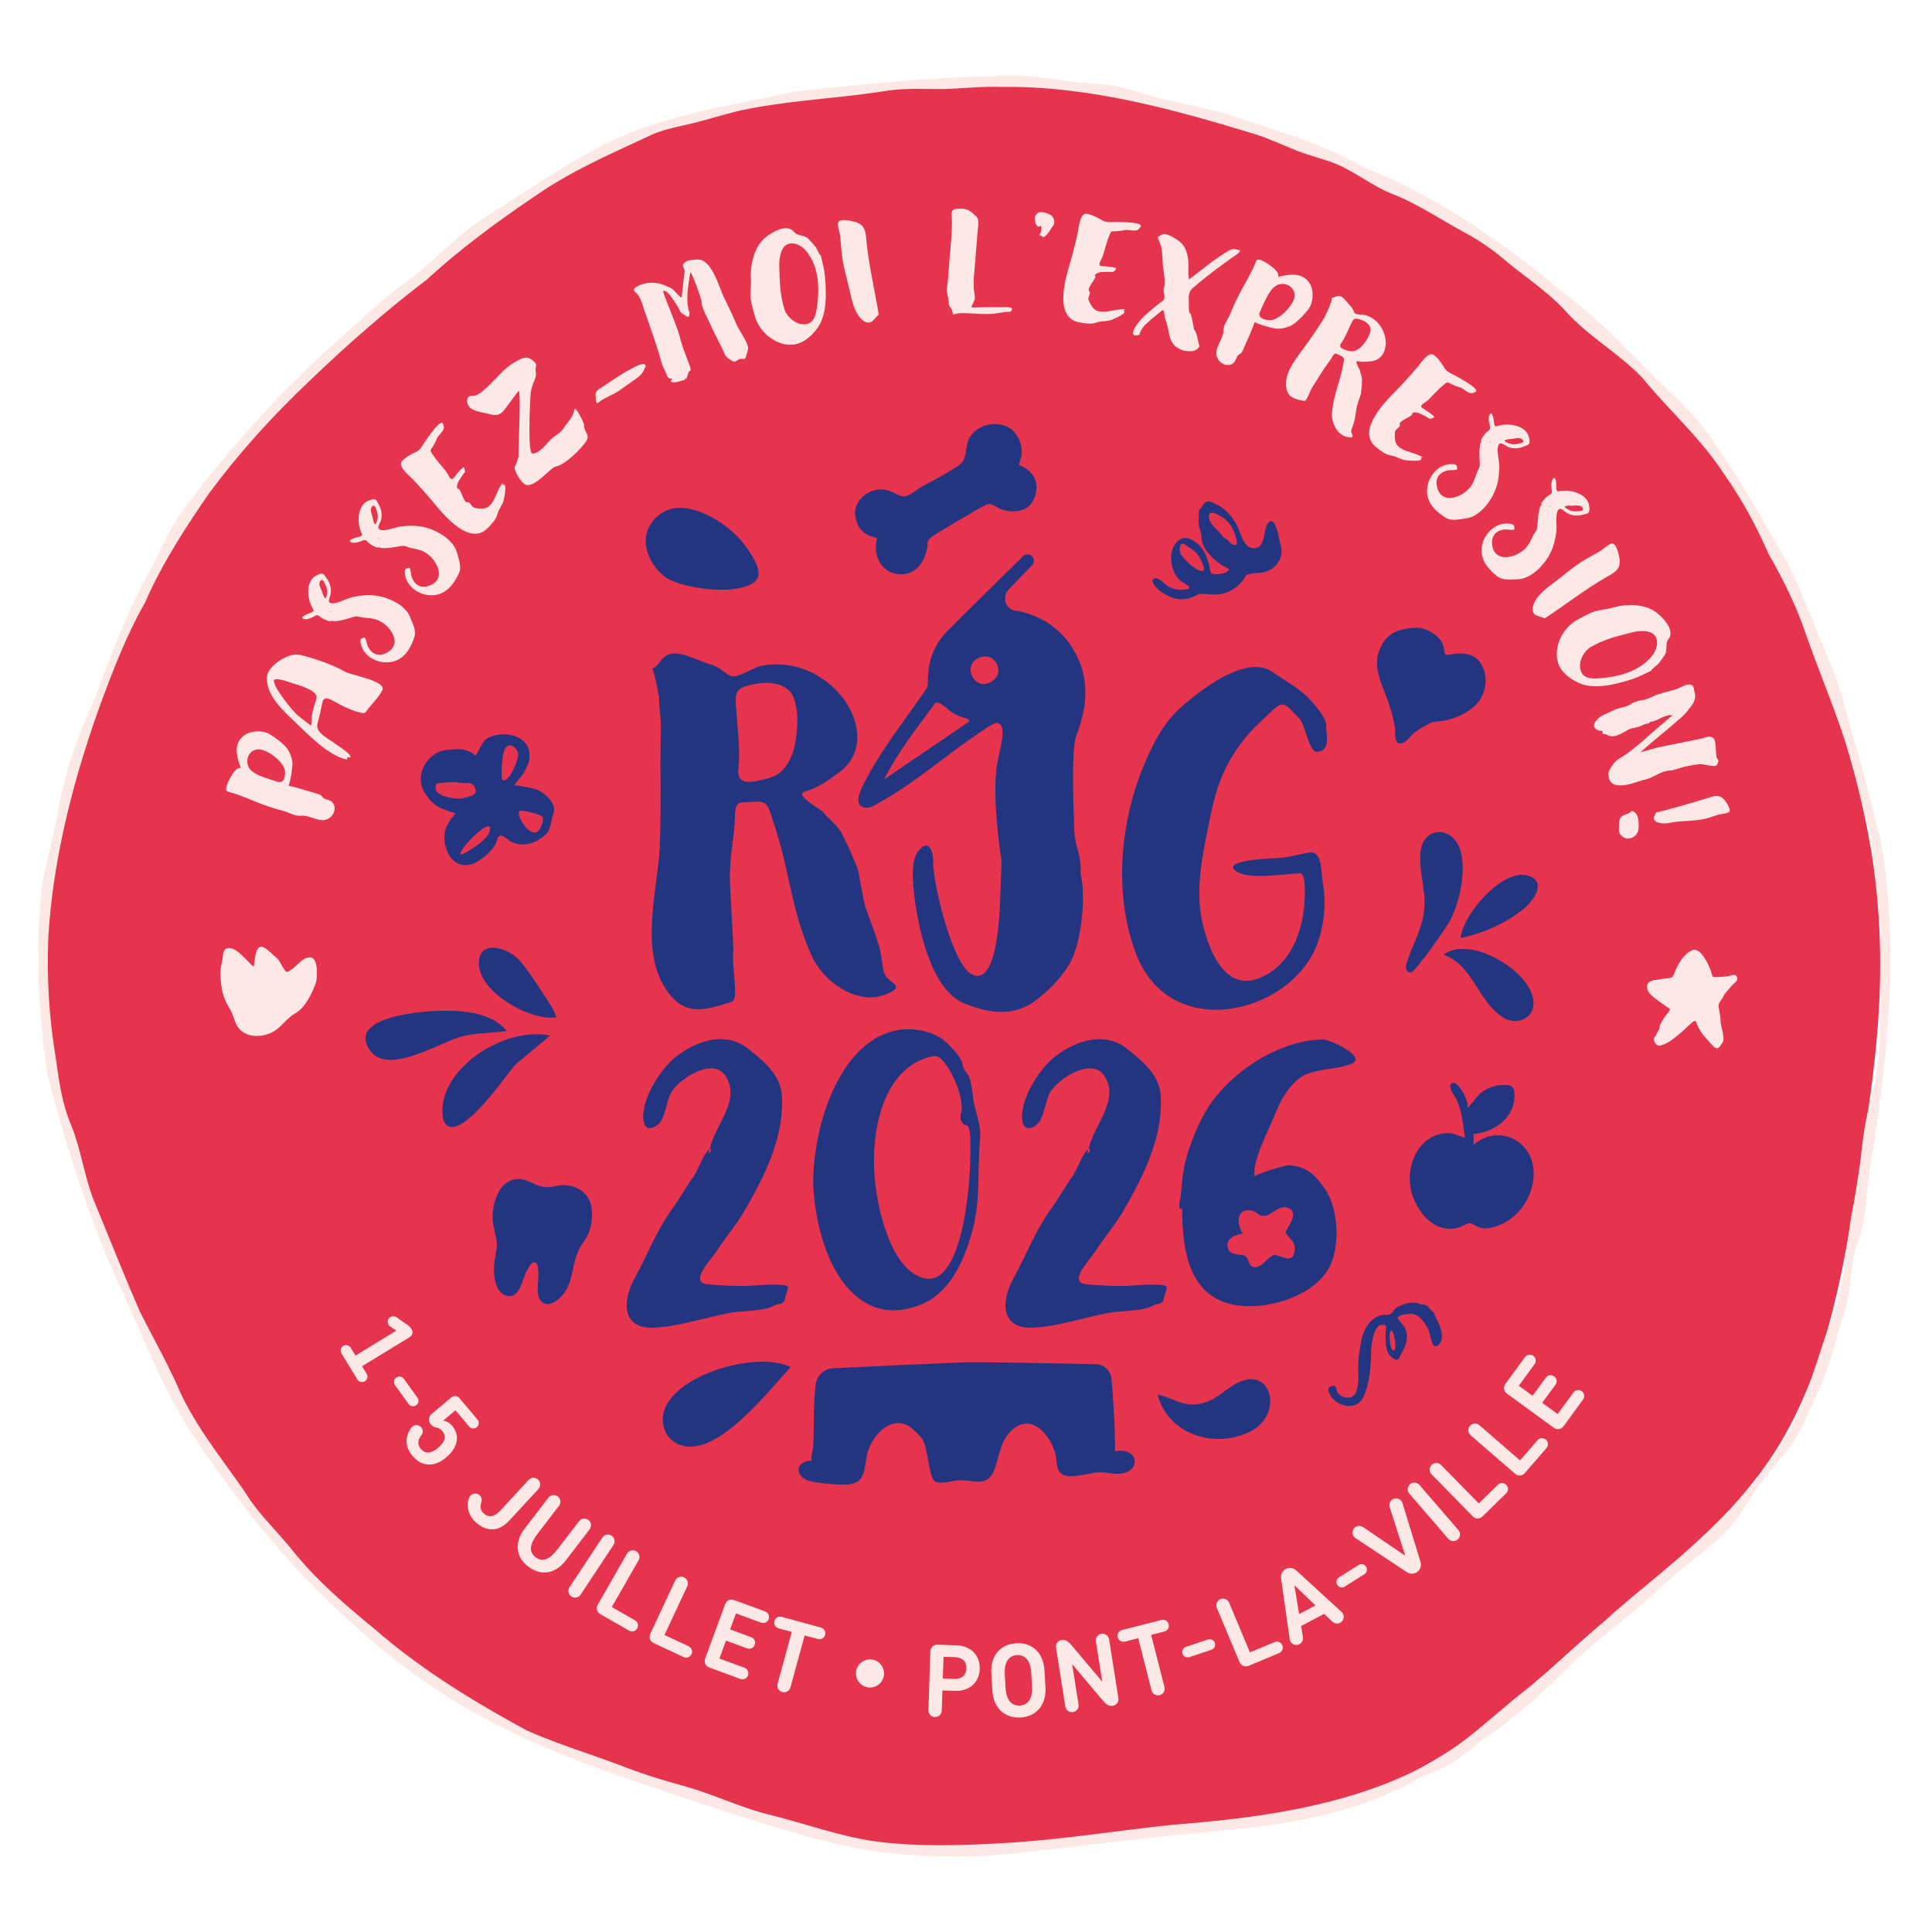 <?xml version="1.0" encoding="UTF-8"?>
<svg id="Calque_1" data-name="Calque 1" xmlns="http://www.w3.org/2000/svg" viewBox="0 0 2560 2560">
  <defs>
    <style>
      .cls-1 {
        fill: #233480;
      }

      .cls-2 {
        fill: #e7344e;
      }

      .cls-3 {
        fill: #fce8e5;
      }
    </style>
  </defs>
  <g>
    <path class="cls-2" d="M2489.74,1335.85c-4.5,83.1-18.63,165.51-31.58,248.27-21.11,134.16-49.17,273.4-135.64,380.41-54.08,68.82-124.09,122.61-190.63,178.81-56.87,47.1-109.36,100.15-166.82,144.71-66.15,52.29-143.38,90.16-226.17,107.09-71.62,15.39-146.72,18.73-220.1,27.73-84.03,8.87-167.88,23.45-252.41,25.23-131.77,3.23-254.37-39.9-378.66-83.36-80.29-28.23-162.26-53.54-237.31-94.02-175.22-95.57-319.49-247.34-416.39-421.33-26.41-47.66-49.09-97.22-70.16-147.47-55.42-130.64-107.22-269.72-110.09-411.89-1.86-64.71,6.87-129.33,22.11-192.21,23.86-98.9,58.06-196.05,100.55-288.87,62.12-140.11,153.1-245.84,268.17-346.14,98.02-84.24,193.04-173.84,305.35-238.87,140.59-83.84,306.34-100,467.45-110.98,36.5-2.62,73.27-4.82,109.8-4.66,57.01.07,113.28,7.05,168.78,19.35,172.74,38.45,341.55,99.07,485.98,204.58,17.14,12.45,33.97,25.42,50.54,38.7,79.43,64.73,159.38,131.22,221.8,212.7,49.3,64.55,88.37,136.41,121.49,210.49,46.43,106.81,84.64,219.39,103.82,334.21,11.02,68.44,14.03,137.94,10.16,207.14l-.02.37Z"/>
    <g>
      <path class="cls-3" d="M398.19,1080.92c-6.65.94-15.95-4.55-22.19-6.22-8.97-2.3-17.96-5.15-26.84-8.33-7.72-2.84-15.45-6.23-23.12-9.23-4.59-1.73-9.22-3.28-13.76-5.18-1.96-.76-11.19-2.78-12.12-3.96-3.57-4.52,11.03-32.23,17.07-29.89l.05-.17c.11-1.61,2.11.26,1.8-.56-5.74-15-10.29-32.19,4.59-43.07,9.01-6.43,24.24-6.82,32.97-1.87,6.2,3.66,21.63,14.25,25.65,22.18,3.24,6.24,5.67,12.79,5.19,19.93-.26,2.11-1.9,19.28-5.14,26.52,9.62,1.95,27.09,7.5,36.13,10.18,2.51.74,7.63,1.9,8.78,4.79,1.31,2.94,8.74,3.69,11.45,5.58,7.81,5.6,5.05,17.34-2.24,22.28-11.93,8.29-25.9-4.77-38.26-2.98ZM317.29,1017.94c-.12-.22-.5-.15-.05.17l.05-.17ZM377.49,1027.98c.13-1.05.22-5.03.13-5.97-.65-11.3-20.44-26.83-32.22-28.87-12.71-1.95-20.39,9.79-16.86,21.22,3.95,12.46,27.25,17.38,38.82,21.36,1.34.4-2.8-1.01,0,0,6.58,1.77,8.42-.78,10.13-7.74Z"/>
      <path class="cls-3" d="M484.43,943.81c-2.72,4.15-23.54-5.32-27.56-7.03-13.48-5.76-26.83-18.5-29.69-6.05-1.89,8.87-3.74,18.52-6.28,27.12-4.21,13.39,14.6,20.48,23.4,27.85,1.15.87,24.13,15.06,19.61,18.07-1.01.14-1.88-.04-2.77-.62-1.26-.16-.89,3.42-1.37,3.21-23.86-4.13-52.22-33.71-68.23-49.1-14.11-13.62-40.4-36.06-37.67-61.09,1.64-14.49,28.76-31.75,42.79-28.6,20.06,4.59,43.47,12.89,61.43,22.84,7.52,4.16,55,12.12,48.45,24.32-5.9,11.15-15.06,18.81-22.11,29.08ZM413.34,947.58c1.28-7.43,3.75-14.54,5.89-21.78,3.41-11.07-24.95-18.45-34.52-21.4-11.44-4.32-22.42-6.17-21.87-2.13,1.2,6.97,6.41,14.32,10.42,20.02,5.74,8.34,12.23,16.24,19.09,23.73,1.58,1.63,19.47,15.73,19.68,15.25,1.42-3.76.68-9.58,1.29-13.68Z"/>
      <path class="cls-3" d="M530.08,872.67c-18.29,11.68-47.83,2.28-52.23-20.42-1.17-5.56.84-6.2,4.93-7.63,1.52-.52,3.52,8.78,3.97,10.07,4.64,11.68,14.33,16.21,25.56,10.29,23.41-12.09,3.22-39.3-14.89-44.35-5.07-1.38-9.89-1.81-15.19-2.11-4.28-.31-8.73-2.74-13.06-1.25-8.79,2.5-18.83,6.08-28.2,5.8-1.41-.02,1.31-.85-.03-.63l-2.34-.17c.39.03.93.15.75.45-1.16,1.95-10.55-2.4-11.9-3.2-3.99-2.16-5.9-6.14-10.17-3.39-3.13,2.2-11.05,5.62-15.01,4.09-5.4-2.19,3.06-5.49,5.98-7.01,2.51-1.15,9.09-2.32,6.77-5.93-2.6-4.18-4.72-9.5-5.64-14.1-2.36-10.74-1.06-25.59,10.44-30.95,3.17-1.57,7.55-3.84,10.03-.14,3.26,4.77,5.88,7.55,7.49,13.37,1.19,4.16,1.5,7.39.72,11.79-.55,3.33-4.89,10.29.24,11.91,6.66,2.12,20.72-6.18,27.71-7.71,10.74-2.36,20.94-3.82,31.78-2.26,16.21,2.1,39.37,11.99,45.68,28.72,3.22,8.61,8.83,17.62,5.23,27.46-3.9,10.68-8.79,20.97-18.63,27.31ZM431.61,775.9c-1.69-3.64-4.07-10.94-7.6-5.32-.53.9.71-1.2,0,0-2.44,3.42,1.19,9.63,2.52,12.86.91,2.57,4.23,14.08,6.17,6.71,1.29-4.92,1.09-9.71-1.09-14.25ZM437.05,810.18c.09.87.39,1.05,1.02,1.01.36-.6-.09-.87-1.02-1.01ZM438.93,810.08c.15.09,0,0-.39-.03.99.38,1.47.26.39.03ZM514.36,794.13c-.15-.09-.09.15,0,0-.54-1.13-1.16.93,0,0Z"/>
      <path class="cls-3" d="M585.91,785.64c-19.54,9.44-47.76-3.37-49.46-26.43-.5-5.66,1.56-6.06,5.79-7,1.57-.33,2.46,9.14,2.76,10.47,3.23,12.15,12.33,17.79,24.17,13.23,24.67-9.25,7.82-38.64-9.57-45.8-4.87-1.97-9.61-2.96-14.84-3.88-4.22-.81-8.34-3.75-12.82-2.78-9.02,1.45-19.42,3.82-28.69,2.44-1.39-.19,1.4-.68.04-.63l-2.3-.44c.38.07.91.25.69.53-1.38,1.8-10.19-3.63-11.44-4.58-3.71-2.62-5.14-6.79-9.7-4.56-3.37,1.82-11.63,4.28-15.38,2.29-5.11-2.81,3.68-5.1,6.76-6.25,2.63-.85,9.3-1.24,7.42-5.09-2.09-4.45-3.57-9.99-3.94-14.67-1.08-10.94,1.96-25.54,14.01-29.51,3.33-1.19,7.95-2.92,9.98,1.04,2.67,5.12,4.95,8.18,5.87,14.16.69,4.27.62,7.51-.67,11.79-.94,3.24-6.07,9.65-1.16,11.86,6.36,2.89,21.3-3.7,28.43-4.4,10.94-1.08,21.24-1.33,31.83,1.5,15.85,4,37.69,16.54,41.98,33.9,2.18,8.92,6.7,18.54,1.96,27.88-5.13,10.14-11.19,19.79-21.72,24.92ZM499.51,677.95c-1.25-3.82-2.75-11.34-6.92-6.18-.64.83.85-1.11,0,0-2.82,3.11.04,9.71.99,13.07.6,2.66,2.55,14.48,5.34,7.38,1.86-4.73,2.22-9.51.59-14.27ZM500.88,712.63c0,.87.27,1.09.9,1.13.42-.55,0-.87-.9-1.13ZM502.76,712.76c.14.11,0,0-.38-.07.94.5,1.43.43.38.07ZM579.54,705.8c-.14-.11-.11.14,0,0-.41-1.19-1.26.79,0,0Z"/>
      <path class="cls-3" d="M576.49,668.3c-9.6-11.68-19.43-22.61-29.75-33.53-3.03-3.4-20.56-16.91-14.14-23.82,4.36-4.52,9.85-7.96,15.98-10.79,6.12-2.83,7.57-4.34,11.3-9.96,2.64-4,20.41-31.48,26-29.98,1.74.46,2.33,5.88,2.34,6.38-.63,5.94-7.84,9.9-9.72,15.36-1.4,4.22-5.12,10.34-7.77,14.09-2.17,3,18.25,25.59,20.78,29.25,2.91,4.02,5.68,13.72,10.01,7.47.97-1.25,12.42-16.15,13.46-13.21,2.35,6.87,1.2,5.04-3,11.41-3.84,6.24-8.44,11.27-5.48,17.75,0,0,.5.24.22-1.49,4.69.16,7.3,21.35,13.79,18.14,3.85,1.29,4.33,7.08,9.03,7.74,6.07,1,13.37,1.98,18.47-2.56,6.08-5.05,9-14.12,12.21-21.21,1.31-2.62,7.88-14.71,5.68-6.65,7.06-5.31,1.94,18.36,1.36,20.47-1.49,6.08-6.46,11.48-8.07,17.92-1.6,7.19-7.78,13.35-12.63,18.38-23.26,24.13-56.18-14.16-70.08-31.19Z"/>
      <path class="cls-3" d="M696.48,642.3c-5.86-2.03-16.92-20.66-14.14-24.45,1.61-2.18,4.71-12.01,4.71-13.13-.4-8.62,3.49-84.94.33-86.66-.71-.33-17.98,23.93-19.97,26.19-5.24,5.74-9.99,7.07-19.36,4.28-6.62-1.86-20.39-3.17-25.83-8.87-4.44-4.72-4.8-14.7,1.69-14.96,9.68.1,13.72-4.91,20.05-10.41,13.24-11.67,23.08-26.22,39.09-34.97,3.44-1.85,10.64-6.25,15.77-5.43,3.9.69,13.73,7.14,11.32,11.96-1.12,2.23.18,7.22-.02,10.06.05,3.98-1.57,7.28-2.93,10.6-2.55,6.05-4.05,11.72-4.34,18.64-.76,15.57-3.69,75.73,2.63,75.82,9.81-.01,18.48-12.95,24.48-18.85l.14-.11c9.09-7.92,12.91-7.61,18.92-17.99.66-1.42,9.8-9.83,12.08-21.24,1.18-6.08,12.89,17.85,12.89,20.09-.21,10.66,8.05,12.34,3.24,20.86-5.44,9.7-28.89,32.64-40.65,34.42-7.06.94-27.31,28.47-40.11,24.17Z"/>
      <path class="cls-3" d="M801.19,527.98c-10.43,5-10.54,11.98-11.91-2.24-1.03-8.54,4.07-9.54,9.94-13.66,38.36-26.34,50.34-30.44,54.23-29.71,2.3.45,1.7,2.85,2.03,3.06,2.63,1.68-.3-.84-.96,1.79-2.27,8.47-10.18,13.6-16.66,18.07-8.58,5.73-16.38,12.41-25.58,17.09-3.78,1.85-7.4,3.6-11.09,5.6Z"/>
      <path class="cls-3" d="M979.62,475.85c-2.36,1.58-4.22,2.56-5.43,3.27-2.43,1.42-12.17-5.81-13.47-8.86-5.68-13.71-13.44-26.53-19.27-40.17-3.66-8.12-11.7-21.58-11.88-30.42-.07-4.15-12.95-38.7-14.51-38.79-.94.02-4.07,25.1-4.17,27.98-.21,8.82-.33,17.42,2.85,25.74-.51,3.25.41,7.61-5.46,3.66-3.16-2.06-5.93-2.78-7.42-6.7-1.44-3.37-17.13-30.27-22.08-25.87-.92.96,9.36,25.43,10.23,27.9,4.39,11.6,9.27,23,12.31,34.99,3.29,13.02,8.97,25.4,13.29,38.17,2.1,6.69-2.64,3.6-2.6,8.14-.02.39-3.28,7.86-2.16,7.38-1.83.59-1.17-4.06-2.41,1.03l-8.12,2.33c-.89.57-12.52,2.7-10.06-1.77.16-.07,3.32-1.99-.73-2.16-4.61-.12-5.45-6.97-7.01-9.72-5.04-8.67-6.77-18.94-9.88-28.43-5.67-17.7-11.69-34.87-17.78-52.2-2.54-7.27-5.28-19.01-11.49-23.75-9.28-7.04,12.55-12.39,16.56-12.78,7.47-.73,15.31.28,22.16,3.43,4.03,1.88,8.5,3.01,11.53,6.08,1.4,1.49,8.86,10.07,10.35,10,.55-.05,3.44-31.47,4.17-34.63.76-3.55-4.53-6.6-1.09-10.54,4.77-5.27,10.43-4.46,17.52-5.21,19.21-2.14,29.52,37.5,35.38,49.42,5.56,11.67,11.65,23.69,16.57,35.63,4.33,10.11,12.3,19.42,15.43,29.85,1.3,4.38-1.95,10.52-2.92,14.92-.92,3.62-6.37.64-8.41,2.08Z"/>
      <path class="cls-3" d="M1000.69,420.56c-2.26-8.43-5.12-17.06-6.03-25.85-.78-8.29.9-16.87.29-25.2-1.09-16.88,3.47-37.62,14.81-50.6,6.94-7.82,32.01-24.85,42.23-11.68,4.42,5.68,14.25,3.95,19.3,9.29,3.23,3.29,6.22,7.01,9.32,10.51,2.47,3.13,3.97,9.42,7.05,11.48l3.38,14.64c2.1,9.2,2.64,18.63,3.02,28.11.8,17.14-.4,38.96-10.83,53.32-11.38,15.52-26.69,26.49-46.86,20.69-16.9-5.05-29.99-18.17-35.69-34.71ZM998.18,407.14c-1.2-1.12.11,1.78,0,0-.05-.17,0,0,0,0ZM1061.81,429.48c15.07,2.29,18.86-9.21,20.59-21.6,3.76-25.77,3-52.85-13.19-74.17-6.1-7.94-17.65-14.61-26.92-9.41-8.18,4.54-10.08,19.69-9.68,28.62.55,20.27.83,38.81,7.34,58.39.39.8-.98-2.99,0,0,3.27,8.16,12.69,17.02,21.86,18.18Z"/>
      <path class="cls-3" d="M1143.3,424.51c-11.03-9.18-14.36-25.44-17.22-38.78-3.87-17.41-8.98-32.68-10.81-50.59l-1.9-21.62c-.6-5.92-3.47-11.64-3.01-17.55.53-7.69,18.96-3.06,23.23-1.8,13.06,4.26,13.36,12.7,14.48,25.07,3.27,33.42,10.94,64.54,16.28,97.63-1.01.34-6.93,7.48-8.48,8.79-3.92,3.11-9.08,1.82-12.56-1.16Z"/>
      <path class="cls-3" d="M1259.49,407.61c-1.07-1.38-2.15-3.46-2.35-4.85.4-7.34-3.38-14.61-2.28-21.96,1.74-10.85,2.08-22.21,2.95-33.22,1.88-23.77,4.53-43.72,3.16-63.78-.48-8.02,7.56-7.28,12.8-7.37,8.55-.14,14.04,4.66,19.9,10.5,5.14,4.8,1.5,16.91,1.28,25.12-.38,9.08-1.8,18.19-2.18,27.27-.56,8.21-1.77,19.93-2.34,28.15-.45,4.37.14,8.73-.14,12.92-.28,4.02,2.49,13.4,1.14,16.57-1.35,3.16-2.52,6.15-4.04,9.14-1.19,2.29,8.22,1.09,9.44,1.07,10.65-.17,21.3-.17,31.95-.17,3.49.12,7.33-.29,10.84.7,2.98,1,.27,5.58-1.83,5.44-8.03-.04-17.07,2.55-25.27,2.85-8.38.31-16.94-.07-25.33-.64-6.12-.42-18.53-1.45-23.89,1.78-1.62-3.29-1.15-6.62-3.82-9.54Z"/>
      <path class="cls-3" d="M1377.55,310.8c5.62-8.09-.54-15.82,1.17-11.29-6.72,4.67-9.33-11.51-6.29-14.22,3.12-7.61,13.77-3.17,18.33-1.19,6.41,2.84,8.38,12.3,3.26,16.76-1.82,2.82-8.74,15.7-13.38,12.67.23-2.61-4.51-.57-3.09-2.72Z"/>
      <path class="cls-3" d="M1416.97,351.72c4.29-14.49,7.84-28.76,11.1-43.43,1.12-4.41,2.49-26.5,11.8-25.05,6.19,1.08,12.11,3.7,17.88,7.19,5.77,3.49,7.84,3.85,14.58,3.78,4.79-.05,37.51-.73,39.4,4.73.59,1.7-3.57,5.23-3.97,5.51-5.27,2.8-12.59-.95-18.17.56-4.28,1.2-11.43,1.55-16.02,1.46-3.7-.11-10.97,29.45-12.58,33.6-1.7,4.67-8.18,12.4-.58,12.48,1.58.1,20.34,1.24,18.48,3.75-4.38,5.79-3.5,3.82-11.13,3.91-7.32.32-14.06-.68-17.78,5.41,0,0,.08.55,1.35-.65,2.5,3.98-13.59,18.01-7.3,21.59,1.09,3.91-3.44,7.55-1.35,11.81,2.57,5.59,5.85,12.18,12.47,13.87,7.59,2.21,16.73-.45,24.41-1.77,2.9-.38,16.6-1.72,8.69.98,8.36,2.87-14.12,11.89-16.19,12.6-5.87,2.17-13.12,1.08-19.37,3.36-6.85,2.71-15.42,1.04-22.3-.16-33.02-5.75-19.75-54.47-13.43-75.52Z"/>
      <path class="cls-3" d="M1503.99,433.81c4.9-7.83,11.05-14.36,18.11-20.27,6.19-5.43,12.61-10.43,19.03-15.43,4.31-3.44-.39-10.87.97-15.38,3.13-9.82-1.01-23.99-1.42-34.14-.28-7.56-.74-15.17-2.29-22.74-.13-.77-4.6-11.4-4.38-11.52,4.76-3.13,6.74-5.45,13.21-3.33,5.75,2.09,12.06,5.98,16.59,9.71,10.27,8.91,11.27,23.79,10.85,35.51-.2,4.31.14,9.88.7,14.06-.05.17,13.44-10.18,15.11-11.5,11.97-9.53,24.39-18.75,37.74-26.77,4.5-2.84,8.61-1.97,13.84-.59,4.68,1.4-9.31,9.78-9.8,10.18-17.84,12.69-34.79,25.47-51.21,39.5-6.67,5.84-6.15,12.01-5.75,19.78.23,2.26-.9,15.77,2.33,14.73.94,1.74,4.82,20.4,4.28,20.97q.17.05.22-.12c4.1,3.96,5.14,16.3,6.94,21.22,1.15,3.44-6.19,7.26-8.44,7.49-8.14,1.02-17.04-.92-23.23-6.42-5.95-5.07-7.86-13.29-9.06-20.21-1.09-6.7-2.83-11.24-4.78-17.47-.74-2.41-.44-12.52-4.1-9.43-7.01,5.74-13.96,11.3-20.51,17.36-4.25,3.83-6.14,7.09-8.16,11.4-1.45,3.03.2,2.98-3.53,3.86-9.16,1.99-5.57-6.96-3.24-10.45Z"/>
      <path class="cls-3" d="M1621.12,437.56c-.12-6.72,6.47-15.27,8.89-21.26,3.38-8.62,7.3-17.19,11.55-25.62,3.76-7.31,8.07-14.57,11.99-21.82,2.27-4.34,4.39-8.75,6.82-13.02,1-1.85,4.12-10.77,5.41-11.54,4.92-3,30.65,14.88,27.59,20.6l.16.07c1.58.31-.52,2.06.33,1.86,15.59-3.87,33.21-6.28,42.19,9.82,5.28,9.73,3.81,24.89-2.18,32.95-4.39,5.7-16.79,19.72-25.15,22.74-6.59,2.46-13.39,4.07-20.42,2.72-2.06-.52-18.91-4.24-25.69-8.34-3.11,9.31-10.75,25.97-14.52,34.61-1.05,2.4-2.82,7.34-5.83,8.12-3.08.94-4.73,8.22-6.94,10.68-6.51,7.07-17.83,2.89-21.84-4.95-6.77-12.86,7.9-25.12,7.64-37.61ZM1676.2,423.48c1.03.26,4.97.83,5.91.86,11.3.73,29.13-17.01,32.59-28.45,3.49-12.38-7.23-21.43-19-19.33-12.85,2.4-20.58,24.93-25.94,35.92-.56,1.28,1.35-2.65,0,0-2.56,6.31-.26,8.46,6.44,11ZM1693.53,364.96c.23-.09.21-.48-.16-.07l.16.07Z"/>
      <path class="cls-3" d="M1764.94,546.78c1.99-23.81,10.62-40,14.68-63.18,1.24-6.17,2.75-9.74-3.09-12.2-5.76-2.62-7.29-5.16-10.86.84-6.61,11.1-8.41,11.04-15.91,23.64-1.79,3-8.52,13.62-9.65,15.18-4.74,6.93-8.44,20.98-12.06,20.24-12.1-2.54-21.93-4.12-23.71-18.19-2.64-20.47,13.98-38.81,25.52-55.1,8.47-11.82,16.87-23.88,24.44-36.24,2.68-4.5,4.55-9.68,6.93-14.36.65-1.44,4-11.84,3.79-13.18,3.77.83,6.96-4.18,12.45-1.12,4.74,2.62,8.56,9.16,12.43,12.89,3,2.8,3.4,6.9,5.66,9.26,1.89,1.94,11.08,1.52,14.23,2.38,13.6,4.45,22.65,15.53,25.63,29.29,2.86,13.28-1.94,29.52-17.6,31.58-6.16.8-12.33,1.59-18.56.12-5.39-1.18,2.58,10.68,2.82,12.65.13,2.51,2.99,8.28,2.67,12.57-.08,2.19-.13,7.04-1.01,13.62-.67,6.92-.47,4.19-2.21,9.86-.42,1.38-3.09,8.93-3.65,11.24-1.56,8.42-1.76,12.16-3.29,19.17.18.72-4.09,11.99-4,11.84-1.39,5.06,5.6,10.04-1.44,9.91q-3.83-.05-7.49-1.41c-11.48-4.61-17.72-19.7-16.71-31.29ZM1776.96,454.98c-3.84,6.45,3.41,7.92,8.92,9.58,6.74,1.99,10.84.57,16.48-3.79,5.58-4.6,16.19-20.02,13.06-27.37-2.38-5.89-8.74-8.86-14.49-10.46-6.98-1.92-7.84.2-10.61,5.87-4.08,8.54-7.79,18.52-13.36,26.18Z"/>
      <path class="cls-3" d="M1847.57,520.03c10.61-10.77,20.45-21.69,30.23-33.1,3.07-3.36,14.66-22.21,22.2-16.55,4.96,3.86,8.95,8.97,12.4,14.76,3.45,5.79,5.11,7.08,11.09,10.19,4.25,2.21,33.45,17,32.54,22.71-.28,1.78-5.61,2.93-6.1,2.99-5.97,0-10.66-6.76-16.3-8.06-4.35-.95-10.82-4.01-14.83-6.25-3.21-1.84-23.54,20.82-26.91,23.73-3.69,3.32-13.05,7.09-6.38,10.74,1.35.83,17.36,10.66,14.55,12.01-6.59,3.05-4.89,1.72-11.66-1.79-6.61-3.16-12.09-7.21-18.23-3.59,0,0-.18.52,1.5.06.33,4.69-20.47,9.5-16.6,15.61-.88,3.96-6.59,5.04-6.75,9.79-.36,6.14-.57,13.5,4.48,18.1,5.66,5.52,14.98,7.47,22.37,9.92,2.74,1.03,15.46,6.3,7.21,4.95,6.02,6.47-18.06,3.85-20.21,3.5-6.2-.85-12.09-5.22-18.67-6.15-7.32-.84-14.09-6.34-19.6-10.63-26.43-20.61,8.2-57.36,23.68-72.96Z"/>
      <path class="cls-3" d="M1892.51,660.85c-6.98-20.55,9.19-46.99,32.28-45.85,5.68.19,5.82,2.29,6.23,6.61.14,1.6-9.37,1.32-10.73,1.46-12.45,1.72-19.16,10.05-16.08,22.37,6.17,25.62,37.4,12.49,46.62-3.89,2.55-4.59,4.11-9.17,5.67-14.25,1.32-4.09,4.74-7.82,4.33-12.38-.33-9.13-1.42-19.74,1.09-28.77.36-1.36.51,1.48.62.12l.72-2.23c-.12.37-.36.87-.61.62-1.62-1.59,4.85-9.67,5.95-10.8,3.05-3.36,7.37-4.27,5.72-9.06-1.39-3.57-2.83-12.07-.39-15.55,3.41-4.72,4.61,4.28,5.38,7.48.52,2.71.09,9.38,4.15,7.98,4.68-1.52,10.35-2.32,15.04-2.12,10.99.27,25.11,5.07,27.57,17.52.77,3.45,1.93,8.25-2.25,9.77-5.41,2.03-8.73,3.91-14.77,4.09-4.32.16-7.53-.3-11.62-2.11-3.1-1.33-8.83-7.2-11.63-2.61-3.65,5.96,1.07,21.59.89,28.75-.27,10.99-1.28,21.24-5.38,31.4-5.91,15.24-21.02,35.38-38.78,37.52-9.12,1.07-19.22,4.38-27.91-1.47-9.44-6.33-18.27-13.53-22.08-24.6ZM1972.53,664.3c.12-.12-.12-.12,0,0,1.23-.26-.63-1.35,0,0ZM1975.37,585.39c-.86-.12-1.11.13-1.23.75.5.49.87.12,1.23-.75ZM1975.02,587.25c-.12.12,0,0,.12-.37-.61.87-.6,1.36-.12.37ZM2009.96,588.28c3.94-.78,11.59-1.34,6.98-6.11-.75-.73,1,.98,0,0-2.74-3.18-9.64-1.14-13.09-.62-2.71.27-14.68.75-7.98,4.4,4.47,2.43,9.17,3.37,14.09,2.34Z"/>
      <path class="cls-3" d="M1963.76,735.81c-4.52-21.23,14.63-45.59,37.44-41.75,5.62.86,5.51,2.96,5.42,7.29-.05,1.61-9.46.21-10.82.19-12.57.25-20.21,7.74-18.6,20.33,3.12,26.16,35.67,16.79,46.76,1.6,3.07-4.26,5.16-8.63,7.3-13.49,1.79-3.9,5.62-7.21,5.75-11.79.74-9.11.9-19.77,4.45-28.45.51-1.31.33,1.53.6.19l.98-2.13c-.16.35-.46.82-.68.55-1.42-1.77,5.95-9.04,7.17-10.02,3.43-2.98,7.82-3.37,6.74-8.33-.96-3.71-1.39-12.32,1.43-15.49,3.94-4.29,4.07,4.79,4.46,8.06.2,2.75-1.01,9.33,3.18,8.42,4.82-.97,10.55-1.09,15.18-.34,10.88,1.55,24.34,7.98,25.32,20.63.36,3.52.95,8.42-3.38,9.44-5.61,1.38-9.13,2.86-15.15,2.33-4.31-.34-7.45-1.18-11.3-3.46-2.92-1.68-7.93-8.19-11.24-3.95-4.32,5.49-1.47,21.57-2.49,28.66-1.55,10.88-3.76,20.95-9.03,30.56-7.65,14.44-25.03,32.67-42.91,32.72-9.19,0-19.6,2.09-27.55-4.73-8.63-7.39-16.56-15.58-19.04-27.02ZM2042.83,748.61c.14-.11-.11-.14,0,0,1.25-.11-.47-1.42,0,0ZM2054.9,670.58c-.85-.22-1.12,0-1.31.6.44.54.85.22,1.31-.6ZM2054.33,672.38c-.14.11,0,0,.16-.35-.71.79-.76,1.28-.16.35ZM2088.91,677.5c4.01-.31,11.67.03,7.65-5.25-.66-.82.88,1.09,0,0-2.35-3.48-9.44-2.27-12.93-2.15-2.73-.05-14.67-.97-8.44,3.43,4.15,2.93,8.71,4.42,13.72,3.97Z"/>
      <path class="cls-3" d="M2031.26,803.4c3.82-13.83,17.26-23.57,28.23-31.67,14.27-10.7,26.07-21.66,41.64-30.71l18.92-10.64c5.14-2.99,9.18-7.96,14.75-9.97,7.22-2.69,10.6,16.01,11.22,20.42,1.51,13.66-6.06,17.41-16.88,23.52-29.1,16.76-54.3,36.57-82.24,55.08-.72-.78-9.67-3.23-11.51-4.1-4.45-2.29-5.4-7.52-4.13-11.92Z"/>
      <path class="cls-3" d="M2088.87,821.83c7.73-4.06,15.52-8.74,23.9-11.56,7.91-2.58,16.65-2.83,24.65-5.25,16.23-4.77,37.46-4.88,52.61,3.34,9.16,5.05,31.27,25.78,20.67,38.63-4.57,5.56-.72,14.77-4.82,20.87-2.5,3.88-5.47,7.6-8.21,11.41-2.52,3.1-8.32,5.94-9.65,9.4l-13.54,6.51c-8.51,4.07-17.59,6.67-26.76,9.12-16.54,4.54-38.1,8.17-54.4,1.15-17.64-7.69-31.71-20.22-30.48-41.17,1.21-17.59,11.14-33.25,26.02-42.44ZM2093.6,883.43c1.08,15.2,13.13,16.37,25.6,15.35,25.96-2,52.22-8.68,69.46-29.17,6.41-7.7,10.37-20.43,3.27-28.33-6.23-6.98-21.42-5.51-30.05-3.16-19.66,4.99-37.69,9.33-55.36,19.99-.69.56,2.7-1.62,0,0-7.24,4.98-13.82,16.12-12.93,25.32ZM2101.41,816.43c.83-1.42-1.71.5,0,0,.15-.08,0,0,0,0Z"/>
      <path class="cls-3" d="M2139.65,1010.05c4.7-5.02,12.25-8.27,17.62-12.42,7.11-5.51,14.33-11.24,20.94-17.13,6.5-5.66,12.95-11.49,19.51-16.99,1.9-1.42,17.71-15.79,18.61-15.37-8.74-3.18-20.58,8.29-30.02,8.32-1.1.02.2,1.6-.68,1.73-3.18.95-6.66,1.08-9.38,2.8-5.28,3.37-13.24,2.88-18.81,5.98-7.91,4.31-19.28,12.45-28.02,6.68-1.68-1.07-3.5-.97-5.27-1.27-1.61-.35.5-4.81-2.57-4.09-3.18.95-11.34-3.73-9.46-8.3.01.55.02,1.1.53,1.48.32-.67.25-1.39-.53-1.48,1.96-6.45,10.01-11.92,15.71-14.14,4.87-1.93,9.29-4.62,14.22-6.38,5.59-2,14.45-3.13,19.13-6.65,2.55-2.21,11.11-4.71,14.52-5.01,4.63-.54,10.53-3.21,14.69-5.07,9.35-4.45,20.51-6.41,30.55-9.44,6.69-2.02,23.21-14.42,23.96,2.19,4.18,12.22-2.96,18.67-9.14,26.81-5.53,7.35-13.48,12.6-19.97,18.82l-27.72,23.07-14.42,12.57,22.94-6.35,59.65-12.06c6.03-1.79,10.06-4.52,14.58.35,4.12,4.27,1.53,25.04,5.18,27.44,2.3,1.77-.01,4.64-.68,6.92-1.55,5-18.41-1.2-23.2-.6-6.78.75-13.7,2.12-20.41,3.59-6.32,1.52-13.48,4.82-19.88,5.07-11.14.46-20.62,9.22-30.89,11.6-13.41,2.94-25.51,10.05-39.82,7.38-6.54-1.18-10.04-7.35-9.5-13.1-3.15-2.58,6.62-15.71,8.03-16.96ZM2216.26,947.44l1.09-.58c-.66.24-1.7.42-1.09.58Z"/>
      <path class="cls-3" d="M2171.1,1098.75c-.73,8.97-11.77,15.37-19.47,10.92-5.68-3.49-6.87-6.26-6.42-13.37.35-4.57-.69-10.42,3.12-14.02,3.64-3.56,10.2-3.15,13.12-7.43,0,0-.04-.17.13-.21,10.75.67,10.1,17.51,9.51,24.11ZM2194.2,1076.73c17.66-4.21,45.57-12.11,69.45-19.6,8.71-2.61,14.62-4.92,21.31,2.82,2.05,2.56,10.52,14,5.36,16.49-4,2.03-8.57,1.68-12.95,2.91-5.14,1.76-10.16,3.32-15.34,4.91-12.74,3.75-34.72,3.43-44.18,5.14-7.38,1.4-16.12,3.12-23.07-.42-2.27-1.25-3.9-3.56-3.11-6.26.31-.97,2.64-5.48,2.52-5.98Z"/>
    </g>
    <g>
      <path class="cls-3" d="M471.07,1796.2l54-32.98-8.05-5.61c-.84-.6-1.64-1.39-2.21-2.32-2.13-3.48-1.04-7.97,2.44-10.1,2.55-1.56,5.68-1.4,7.89.12l14.34,9.9c2.72,1.85,4.46,3.65,5.88,5.97,2.27,3.72,1.14,8.39-2.58,10.66l-63.06,38.51,6.1,9.99c2.06,3.37.97,7.86-2.4,9.91-3.37,2.06-7.86.97-9.91-2.4l-21.07-34.49c-2.06-3.37-.97-7.86,2.4-9.91,3.37-2.06,7.86-.97,9.91,2.4l6.31,10.34Z"/>
      <path class="cls-3" d="M553.11,1851.97c2.3,3.2,1.56,7.76-1.64,10.07-3.2,2.3-7.76,1.56-10.07-1.64l-17.96-24.96c-2.3-3.2-1.56-7.76,1.64-10.07s7.76-1.56,10.07,1.64l17.96,24.96Z"/>
      <path class="cls-3" d="M632.67,1880.99c2.54,3.02,2.14,7.62-.88,10.16-3.02,2.54-7.62,2.14-10.16-.88l-18.13-21.56-16.35,13.75c4.22.36,8.55,2.77,11.97,6.83,9.9,11.77,9.01,27.63-7.97,41.91-15.41,12.96-32.02,12.88-44.63-2.12-10.29-12.24-9.75-25.76-2.17-36.41.55-.82,1.3-1.63,2.13-2.33,3.54-2.98,8.72-2.53,11.7,1.01,2.63,3.12,2.63,7.57.05,10.63-5.06,6.03-5.14,12.5-.67,17.81,5.87,6.98,13.64,6.49,23.01-1.39,10.21-8.58,10.66-16.08,5.49-22.22-2.01-2.4-4.39-3.95-8.19-4.67-2.76-.53-5.15-1.89-7.08-4.18-3.68-4.37-3.18-10.13,1.19-13.81l26.04-21.9c3.33-2.8,7.93-2.41,10.74.93l23.91,28.43Z"/>
      <path class="cls-3" d="M635.48,1981.24c2.6,2.4,3.43,6.12,2.3,9.35-2.16,6.16-.8,11.11,3,14.62,5.6,5.17,13.16,6.21,22.48-3.9l37.18-40.32c3.32-3.6,8.9-3.83,12.5-.51,3.6,3.32,3.83,8.9.51,12.5l-38.75,42.02c-14.02,15.21-30.61,14.72-44.52,1.9-9.1-8.4-12.67-20.39-9.07-31.32.43-1.27,1.24-2.75,2.16-3.75,3.23-3.5,8.81-3.73,12.21-.59Z"/>
      <path class="cls-3" d="M695.14,2025.64l31.57-41.12c2.98-3.89,8.52-4.61,12.4-1.63,3.89,2.98,4.61,8.52,1.63,12.4l-28.01,36.48c-10.94,14.25-12.52,24.35-3.13,31.56,9.39,7.21,18.75,3.07,29.68-11.18l28.01-36.48c2.98-3.89,8.52-4.61,12.4-1.63,3.89,2.98,4.61,8.52,1.63,12.4l-31.57,41.12c-13.59,17.7-32.6,21.46-49.76,8.29-17.16-13.18-18.44-32.51-4.85-50.22Z"/>
      <path class="cls-3" d="M769.42,2112.94c-2.7,4.09-8.17,5.21-12.26,2.51-4.09-2.7-5.21-8.17-2.51-12.26l43.5-65.86c2.7-4.09,8.17-5.21,12.26-2.51,4.09,2.7,5.21,8.17,2.51,12.26l-43.5,65.86Z"/>
      <path class="cls-3" d="M795.53,2138.91c-4.61-2.64-6.07-8.02-3.43-12.63l38.68-67.55c2.43-4.25,7.82-5.71,12.07-3.28,4.25,2.43,5.71,7.82,3.28,12.07l-35.44,61.88,30.7,17.58c3.78,2.16,5.16,6.87,2.93,10.77-2.16,3.78-6.99,5.09-10.77,2.93l-38.02-21.78Z"/>
      <path class="cls-3" d="M866.15,2177.17c-4.81-2.25-6.71-7.5-4.46-12.3l32.97-70.51c2.08-4.44,7.32-6.34,11.76-4.27,4.44,2.08,6.34,7.32,4.27,11.76l-30.21,64.59,32.05,14.99c3.94,1.84,5.71,6.43,3.81,10.49-1.84,3.94-6.55,5.65-10.49,3.81l-39.69-18.56Z"/>
      <path class="cls-3" d="M939.86,2209.56c-4.98-1.83-7.32-6.9-5.49-11.88l26.47-72.04c1.83-4.98,6.9-7.32,11.88-5.49l41.13,15.12c4.09,1.5,6.19,6.04,4.69,10.13-1.55,4.22-6.04,6.19-10.13,4.69l-33.21-12.2-7.79,21.2,27.97,10.28c4.09,1.5,6.19,6.04,4.69,10.13-1.55,4.22-6.04,6.19-10.13,4.69l-27.97-10.28-8.73,23.76,33.21,12.2c4.09,1.5,6.19,6.04,4.69,10.13-1.55,4.21-6.04,6.19-10.13,4.69l-41.13-15.11Z"/>
      <path class="cls-3" d="M1087.82,2156.61c4.2,1.15,6.68,5.49,5.53,9.69-1.18,4.33-5.49,6.68-9.69,5.53l-17.46-4.77-18.8,68.79c-1.29,4.73-6.14,7.49-10.86,6.2-4.73-1.29-7.49-6.14-6.2-10.87l18.8-68.79-17.46-4.77c-4.2-1.15-6.72-5.36-5.53-9.69,1.15-4.2,5.49-6.68,9.69-5.53l51.98,14.21Z"/>
      <path class="cls-3" d="M1155.6,2199c10.09,1.54,17.15,11.16,15.61,21.25-1.54,10.09-11.16,17.15-21.25,15.61-10.09-1.54-17.15-11.16-15.61-21.25,1.54-10.09,11.16-17.15,21.25-15.61Z"/>
      <path class="cls-3" d="M1268.06,2180.16c15.23.51,30.82,10.7,30.13,31.24-.7,20.67-16.93,29.66-32.16,29.14l-17.27-.58-.9,26.66c-.17,4.9-4.24,8.71-9.14,8.54s-8.71-4.24-8.54-9.14l2.62-77.79c.18-5.3,4.26-9.12,9.56-8.94l25.7.87ZM1264.52,2224.7c8.98.3,15.66-4.24,15.99-13.89.33-9.79-6.04-14.64-15.02-14.94l-15.23-.51-.97,28.83,15.23.51Z"/>
      <path class="cls-3" d="M1385.28,2235.78c1.3,22.28-10.97,38.67-32.97,39.96-22.01,1.28-36.1-13.57-37.4-35.85l-1.32-22.55c-1.3-22.28,10.96-38.67,32.97-39.96,22.01-1.29,36.1,13.57,37.4,35.85l1.32,22.55ZM1366.42,2216.3c-.92-15.76-8.07-23.79-18.94-23.16-10.87.63-17.03,9.45-16.11,25.21l1.08,18.48c.92,15.76,8.07,23.79,18.94,23.16,10.87-.63,17.03-9.45,16.11-25.21l-1.08-18.48Z"/>
      <path class="cls-3" d="M1420.66,2205.13l8.44,53.36c.77,4.84-2.52,9.35-7.35,10.12-4.84.77-9.35-2.52-10.12-7.35l-12.33-77.96c-.77-4.84,2.52-9.35,7.35-10.12,4.7-.74,8.14.92,13.39,7.11l40.52,48.01-8.44-53.36c-.77-4.84,2.52-9.35,7.35-10.12,4.84-.77,9.35,2.52,10.12,7.35l12.33,77.96c.77,4.84-2.52,9.35-7.35,10.12-4.7.74-8.14-.92-13.39-7.11l-40.52-48.01Z"/>
      <path class="cls-3" d="M1538.96,2146.55c4.22-1.08,8.52,1.48,9.6,5.69,1.11,4.35-1.48,8.52-5.69,9.6l-17.54,4.48,17.65,69.09c1.21,4.75-1.63,9.55-6.38,10.76-4.75,1.21-9.55-1.63-10.76-6.38l-17.65-69.09-17.54,4.48c-4.22,1.08-8.49-1.34-9.6-5.69-1.08-4.22,1.47-8.52,5.69-9.6l52.21-13.34Z"/>
      <path class="cls-3" d="M1600.6,2172.4c3.74-1.25,7.87.82,9.12,4.57s-.82,7.87-4.57,9.12l-29.18,9.7c-3.74,1.25-7.87-.82-9.12-4.57s.82-7.87,4.57-9.12l29.18-9.7Z"/>
      <path class="cls-3" d="M1654.53,2207.3c-4.9,2.05-10.06-.07-12.11-4.97l-30.04-71.82c-1.89-4.52.23-9.68,4.75-11.57s9.68.23,11.57,4.75l27.52,65.79,32.65-13.65c4.02-1.68,8.6.09,10.33,4.24,1.68,4.02-.22,8.65-4.24,10.33l-40.43,16.91Z"/>
      <path class="cls-3" d="M1717.73,2080.99l59.24,54.3c1.18,1.07,1.93,1.91,2.5,2.99,2.28,4.33.63,9.66-3.7,11.95-3.73,1.97-7.89.93-10.57-1.66l-10.57-10.12-30.58,16.12,2.38,14.44c.57,3.7-.93,7.72-4.6,9.66-4.33,2.28-9.67.63-11.95-3.7-.57-1.08-.84-2.17-1.05-3.75l-11.33-79.56c-.72-5.16,1.43-10.14,6.24-12.67,4.82-2.54,10.13-1.5,13.98,2.01ZM1721.41,2138.74l21.67-11.42-27.97-26.79,6.3,38.21Z"/>
      <path class="cls-3" d="M1800.2,2073.7c3.34-2.11,7.84-1.09,9.95,2.24,2.11,3.34,1.09,7.84-2.24,9.95l-26,16.43c-3.34,2.11-7.84,1.09-9.95-2.24-2.11-3.34-1.09-7.84,2.24-9.95l26-16.43Z"/>
      <path class="cls-3" d="M1863.86,2083.02l-66.99-44.4c-1.33-.87-2.2-1.58-2.93-2.56-2.93-3.92-2.13-9.45,1.79-12.38,3.38-2.53,7.6-2.11,10.7,0l55.6,37.8-20.49-64.03c-1.14-3.57-.34-7.73,3.04-10.26,3.93-2.93,9.45-2.13,12.38,1.79.73.98,1.17,2.02,1.63,3.54l23.6,76.83c1.52,4.98.17,10.24-4.19,13.49-4.36,3.26-9.78,3.06-14.13.19Z"/>
      <path class="cls-3" d="M1932.41,2027.38c3.2,3.71,2.79,9.28-.92,12.48s-9.28,2.79-12.48-.92l-51.56-59.77c-3.2-3.71-2.79-9.28.92-12.48,3.71-3.2,9.28-2.79,12.48.92l51.56,59.76Z"/>
      <path class="cls-3" d="M1964.49,2009.34c-3.79,3.71-9.37,3.66-13.09-.14l-54.47-55.62c-3.43-3.5-3.37-9.08.13-12.51s9.08-3.37,12.51.13l49.9,50.95,25.28-24.76c3.11-3.05,8.02-3.09,11.16.12,3.05,3.11,2.99,8.12-.12,11.16l-31.31,30.66Z"/>
      <path class="cls-3" d="M2020.52,1951.82c-3.47,4.01-9.04,4.41-13.05.94l-58.83-50.97c-3.7-3.21-4.1-8.78-.89-12.48s8.78-4.1,12.48-.89l53.89,46.69,23.17-26.74c2.85-3.29,7.74-3.74,11.13-.8,3.29,2.85,3.65,7.84.8,11.13l-28.69,33.12Z"/>
      <path class="cls-3" d="M2071.78,1889.84c-3.13,4.29-8.64,5.15-12.93,2.03l-62.03-45.2c-4.29-3.13-5.16-8.64-2.03-12.93l25.81-35.42c2.56-3.52,7.51-4.3,11.03-1.73,3.63,2.64,4.3,7.51,1.73,11.03l-20.84,28.6,18.26,13.3,17.55-24.09c2.56-3.52,7.51-4.3,11.03-1.73,3.63,2.64,4.3,7.51,1.73,11.03l-17.55,24.09,20.46,14.91,20.84-28.6c2.56-3.52,7.51-4.3,11.03-1.73,3.63,2.64,4.3,7.51,1.73,11.03l-25.81,35.42Z"/>
    </g>
    <path class="cls-3" d="M317.04,1363.35c-6.28-7.33-7.33-18.05-12.3-26.16-5.76-9.16-9.94-19.36-11.25-29.82-1.83-12.3-2.09-22.76,1.05-34.8.78-3.4.78-13.34,4.45-15.17,12.56-6.54,28.52,17.27,37.15,23.54,1.57-4.97,1.31-33.75,14.65-24.85,6.28,3.92,10.47,8.9,15.96,13.34,3.92,3.14,9.94,17.27,12.82,18.31,3.14,1.05,13.34-8.63,15.7-10.73,4.45-4.45,10.73-9.94,17.53-8.11,8.89,2.09,7.85,27.47,5.75,33.49-4.97,13.34-13.87,32.96-27.21,40.29-11.25,6.02-18.84,19.1-30.61,25.12-13.61,6.8-32.7,7.59-43.69-4.45Z"/>
    <path class="cls-3" d="M2193.99,1372.69c.22-2.68,6.71-10.52,4.92-12.53,2.69-6.94,6.71-12.76,11.64-18.8,3.8-4.7,2.68-4.03-2.24-7.39-6.49-4.7-13.2-9.18-19.24-14.32-8.73-7.39-10.07-19.47,3.58-21.04,5.15-.45,10.52-1.79,15.66-2.24,8.5-.45,8.28-1.79,10.97-8.5,4.48-10.97,11.41-23.27,22.38-28.42,11.64-5.82,22.15,19.02,25.29,26.63.9,2.24,1.34,8.73,4.25,8.73,5.82-.22,11.86-.45,17.46-1.12,5.37-.67,13.2-5.59,13.43,4.25,0,1.79-5.82,6.27-6.94,7.61-3.8,4.92-9.62,9.85-12.08,15.66-1.79,4.03-6.49,7.39-5.82,12.53.9,6.49,2.46,13.2,2.68,19.69,0,5.82,6.27,22.6,2.69,27.75-4.25,6.27-6.49,12.31-14.32,3.13-7.61-8.73-14.55-14.77-19.25-26.18-2.24-6.04-2.46-7.16-7.61-2.69-5.59,4.7-10.52,10.07-16.11,14.55-8.73,7.16-14.55,12.31-25.06,15.44-6.71,2.01-12.08-10.29-6.27-12.76Z"/>
    <path class="cls-1" d="M1650.6,763.29c-4.98,9.2-12.79,15.83-22.01,20.36-8.08,3.75-16.8,4.87-25.6,3.81-2.63-.18-13.42-1.3-15.34-.01-18.9,11.3-34.77,7.18-51.37-5.09-3.09-2.11-16.87-16.83-3.39-15.84,3.98.12,11.91,9.01,16.02,10.99,6.95,3.7,15.55,4.89,23.18,3.39,10.58-2.09-2.85-7.57-6.77-10.51-12.23-9.07-17.12-31.72-10.68-44.96,9.18-19.54,25.37-13.69,37.3.33,4.83,5.95,7.49,13.65,9.76,20.77,2.53,7.5-.79,14.19,9.03,14.28,5.33.05,15.47-.63,17.95-6.48,0,0-9.13-5.3-9.9-5.62-11.19-7.54-26.71-21.93-26.76-36.95-.15-6.03-3.51-12.7-3.79-18.92-.4-3.91.49-7.58.28-11.62-.41-7.25,2.67-6.81,5.67-11.89,2.62-4.82,6.21-6.12,10.96-4.02,14.98,6.11,22.51,12.76,31.35,26.34,7.23,10.76,9.94,34.31,23.87,34.71,19.9.58,11.2-29.82,22.67-35.57,8.14-4.07,12.74,28.52,13.32,29.8,6.48,17.95-5.85,34.87-23.5,38.08-5.2.98-19.9.26-22.26,4.63ZM1588.69,755.79c.32.06.64.13.77.32s.32.06.45.26l.64.13-.13-.19c9,2.6,3.44-9,.33-15.28-4.53-10.06-12.31-13.76-20.67-19.57-7.91-5.56-8.25,9.72-4.9,13.88,6.38,8.26,13.92,15.74,23.5,20.46ZM1589.91,756.36c.19-.13.32.06.51-.07l-.77-.32.26.38ZM1621.03,711.78c.65.96,6.11,3.7,6.24,3.9,1.69,5,14.48,12.02,11.17-.81-3.64-14.56-10.17-26.35-24.31-32.46.51-.9-10.03-4.97-11.37-1.57-2.48,5.85,1.39,12.45,5.25,16.54,4.12,4.48,9.85,9.27,13.01,14.4Z"/>
    <path class="cls-1" d="M1897.4,1778.78c-2.12-6.22-2.89-15.05-6.52-20.7-5.73-8.84-11.75-18.43-23.83-16.97-2.05.17-16.29,1.17-14.73,5.88.89,2.58,4.79,5.95,6.44,8.24,10.19,13.72,4.63,27.88-3.5,41.02-2.04,11.2-12.11,2.26-15.04-2.07-5.4-7.77-4.66-27.08-3.38-36.08.52-3.76-7.15-2.69-8.79-1.95-3.85,1.9-6.78,8.6-7.79,12.28-1.64,5.7-2.91,12.78-3.26,18.59-.53,21.67-1.18,43.53-10.27,63.69-10.11,22.73-43.32,11.1-46.98-9.75-.4-2.49,6.78-5.56,8.73-4.44,2.66,1.65,2.4,6.97,4.22,9.4,4.61,5.82,16.69,9.32,22.1,2.22,6.2-8.19,5.05-23.36,4.93-33.09-.36-13.22,1.68-27.46,4.41-40.37,2.54-11.12,8.45-23.1,18.72-28.91,4.82-2.85,10.25-3.88,15.75-3.48,5.63.22,6.52-5.2,10.49-8.4,7.23-5.79,23.72-10.68,32.46-6,3.11,1.42,6.44.25,9.69,2.61,1.63,1.18,6.62,8.37,8.13,7.81,3.85,11.06,13.89,23.84,10.59,37.16-2.05,8.16-9.89,12.14-12.58,3.3ZM1843.27,1763.3c-3.59,1.54-1.8,22.68,1.81,25.3,7.25,6.35,2.66-27.29-1.81-25.3Z"/>
    <path class="cls-1" d="M1477.54,1922.95l-.67-35.64c-1.46-20-1.99-40.58-4.14-60.45-1.17-10.8-10.15-19.05-21.01-19.28-42.81-.87-147.22-2.92-167.63-2.51-25.81.52-151.01,6.57-151.01,6.57l-29.02,1.31c-11.98.54-21.73,9.7-23.21,21.6-3.31,26.54-1.91,53.76-3.23,81.49-.3,6.23-3.44,12.63-1.99,19.49-21-.54-24.01,20.35-4.03,26.59,10.45,3.26,43.33,6.16,54.2,4.71,23.78-3.17,18.51-26.25,24.33-44.21,7.16-22.07,31.46-48.08,55.51-32.03,3.74,2.5,13.92,12.26,16.21,15.95,8.39,13.51,8.3,47.75,16.3,55.72,5.83,5.81,25.58-.88,34.57-.88,16.76,0,35.04,8.99,43.9-11.69,8.05-18.78,7.85-41.38,25.92-56.23,25.6-21.04,49.74,9.3,55.95,33.23,2.14,8.26.29,18.93,7.17,25.37,9.78,9.16,35.38-.11,48.3-1.09,9.87-.75,16.6,1.72,25.27,1.94,33.8.87,31.78-36.08-1.67-29.96Z"/>
    <path class="cls-1" d="M1047.49,1811.64c-29.52,31.94-92.25,112.88-139.61,104.73-18.61-3.2-30.42-18.07-29.64-37.1,2.27-54.91,124.89-91.34,169.24-67.63Z"/>
    <g>
      <path class="cls-1" d="M671.41,1366.1c-22.24,3.64-41.09,1.58-63.54,8.49-28.19,8.68-94.72,50.22-117.65,17.26-30.49-43.84,64.55-51.54,90-52.38,29.9-.98,71.2,1.17,91.18,26.63Z"/>
      <path class="cls-1" d="M596.14,1493.03c-14.23-3.18-10.06-31.79-6.46-42.35,17.01-49.94,87.37-89.2,139.22-78.51l-46.59,39.04c-14.69,17.67-62.28,87.16-86.18,81.81Z"/>
      <path class="cls-1" d="M737.32,1348.01c-35.65,5.18-104.96-34.4-102.77-73.5,1.64-29.32,36.62-19.21,52.04-3.74,11.43,11.47,32.81,45.32,42.93,60.9,3.34,5.14,5.86,10.57,7.81,16.34Z"/>
    </g>
    <path class="cls-1" d="M1533.76,1847.9c18.1,3.15,30.02,14.49,49.76,13.04,27.6-2.04,39.64-22.21,61.06-30.75,41.3-16.47,55.71,45.48,11.24,67.07-46.77,22.7-108.05,3.58-122.06-49.35Z"/>
    <g>
      <path class="cls-1" d="M1893.88,1106.74c17.92-11.87,36.64,2.64,41.52,21.04,7.26,27.32-.74,65.16-13.08,90.31-5.26,10.72-45.59,67.5-51.83,70-3.87,1.55-9.57-1.58-7.01-10.47,8.5-29.52,23.4-46.71,24.18-81.56.57-25.48-16.94-73.98,6.21-89.32Z"/>
      <path class="cls-1" d="M2031.45,1334.85c-3.42,16.33-23.3,23-38.37,14.16-34.68-20.34-40.52-70.04-80.23-83.96,36.3-28.5,127.34,28.09,118.59,69.79Z"/>
      <path class="cls-1" d="M1935.35,1242.87c3.45-31.94,54.15-89.65,86.39-83.16,29.28,5.89,11.99,32.48-2.88,44.6-24.04,19.6-53.45,32.27-83.51,38.55Z"/>
    </g>
    <path class="cls-1" d="M878.47,678.86c32-19.74,84.81,13.66,105.47,39.78,9.01,11.39,28.1,37.43,18.54,49.6-17.88,22.75-102.6,13-124.01-5.88-27.22-24-33.37-62.92,0-83.51Z"/>
    <g>
      <path class="cls-1" d="M841.22,1693.36c16.37-29.8,28.12-61.27,48.26-89.81,10.91-14.69,19.73-31.06,30.22-45.75,6.3-9.23,12.17-28.96,20.57-35.25-.84,2.52-1.68,7.13-.84,5.88,2.1-2.52,4.62-4.62,1.26-6.3v-.42c6.29-30.64,42.81-65.05,19.72-97.37-17.21-23.92-64.21,7.13-72.19,25.6-4.62,10.91-6.29,23.92-11.75,34.41-4.2,8.39-20.57,17.63-23.5,2.1-5.46-27.7,23.08-71.77,44.07-87.29,27.28-20.56,64.21-32.74,93.59-10.07,20.14,15.95,43.23,33.99,45.33,62.11,3.78,54.98-23.08,107.86-49.94,154.02-10.49,18.05-24.76,34.41-36.1,52.04-7.13,11.75-38.19,41.97-12.17,44.49,18.05,1.68,36.09,2.52,54.14,2.1,6.71-.42,49.1-4.2,52.04,1.26.84,2.1-3.36,12.59-3.78,15.11-.84,9.23-9.23,6.3-15.11,10.07-13.43,7.55-41.97,6.3-57.5,9.23-33.57,6.3-67.15,18.05-101.15,19.73-43.23,1.68-41.97-36.09-25.18-65.89ZM940.69,1522.13v-.42c0-1.26,0-.42-.42.84l.42-.42ZM948.24,1510.37c-1.68,1.26.42.84,0,0q0,.42,0,0Z"/>
      <path class="cls-1" d="M1077.52,1568.29c0-86.04,41.55-200.61,122.55-204.39,15.95-.84,36.09,3.36,50.36,14.27,6.3,5.46,23.92,21.82,25.18,33.16.84,7.13,7.98,11.75,9.65,18.89,2.1,7.97,3.36,17.21,4.19,25.6,2.52,17.21,10.91,34.41,9.24,53.3-4.2,43.65,1.26,79.32-10.49,122.55-11.33,41.97-31.06,82.26-67.99,96.95-89.39,36.09-138.5-62.53-142.69-160.32ZM1224.83,1693.78c49.94,11.33,60.85-121.71,60.85-161.58,0-5.04,1.68-39.45-4.2-40.71-6.71-1.26-10.49-7.55-7.97-16.37,5.87-21.4-18.89-74.28-34-75.96-48.26,6.3-82.68,59.18-81.42,144.79.84,48.26,20.56,139.34,66.73,149.83ZM1239.52,1399.16c-1.26,0-1.68,0-1.68.42.42,0,3.78,0,1.68-.42Z"/>
      <path class="cls-1" d="M1343.19,1693.36c16.37-29.8,28.12-61.27,48.26-89.81,10.91-14.69,19.73-31.06,30.22-45.75,6.3-9.23,12.17-28.96,20.57-35.25-.84,2.52-1.68,7.13-.84,5.88,2.1-2.52,4.62-4.62,1.26-6.3v-.42c6.29-30.64,42.81-65.05,19.72-97.37-17.21-23.92-64.21,7.13-72.19,25.6-4.62,10.91-6.29,23.92-11.75,34.41-4.2,8.39-20.57,17.63-23.5,2.1-5.46-27.7,23.08-71.77,44.07-87.29,27.28-20.56,64.21-32.74,93.59-10.07,20.14,15.95,43.23,33.99,45.33,62.11,3.78,54.98-23.08,107.86-49.94,154.02-10.49,18.05-24.76,34.41-36.1,52.04-7.13,11.75-38.19,41.97-12.17,44.49,18.05,1.68,36.09,2.52,54.14,2.1,6.71-.42,49.1-4.2,52.04,1.26.84,2.1-3.36,12.59-3.78,15.11-.84,9.23-9.23,6.3-15.11,10.07-13.43,7.55-41.97,6.3-57.5,9.23-33.57,6.3-67.15,18.05-101.15,19.73-43.23,1.68-41.97-36.09-25.18-65.89ZM1442.65,1522.13v-.42c0-1.26,0-.42-.42.84l.42-.42ZM1450.2,1510.37c-1.68,1.26.42.84,0,0q0,.42,0,0Z"/>
      <g>
        <path class="cls-1" d="M1566.47,1601.03c-.84.42,0,1.68,0,0h0Z"/>
        <path class="cls-1" d="M1752.81,1377.33c-54.14.84-111.63,36.93-143.53,78.06-17.21,22.24-28.12,49.1-36.51,75.96-5.45,17.63-6.71,36.51-8.39,54.98,0-1.26-5.04,19.73,2.1,14.69,0,53.3,7.56,117.93,71.35,128.42,39.87,6.3,96.52-9.65,120.45-44.91,18.47-27.28,15.95-81.84-2.1-108.28-13.01-18.89-23.08-29.8-47.42-32.32-4.44-.4-45.35,11.61-46.23,15.14-4.22-20.35,21.1-66.89,28.61-86.49,7.14-18.05,22.24-43.23,41.97-49.94,18.47-6.71,39.03-5.88,57.5-13.01,22.24-8.81-28.12-32.32-37.77-32.32ZM1676.19,1611.01c8.82-.93,17.9-14.26,29.58-10.82,18.79,5.54-2.85,29.53-2.16,32.76,1.45,6.72,16.12,11.26,11.04,28.06-4.2,13.87-19.75,1-25.99,1.97-8.55,1.32-16.63,18.66-28.25,15.79-6.07-1.49-5.84-10.94-9.59-14.02-5.64-4.63-20.52.97-23.9-11.43-3.28-12,10.33-17.62,20.15-18.9-9.73-13.08-8.54-34.98,12.43-30.05,6.23,1.46,7.99,7.54,16.7,6.62Z"/>
      </g>
    </g>
    <g>
      <path class="cls-1" d="M1075.38,1266.26c-28-62.09-28.91-114.41-50.9-177.81-5.46-17.1-6.62-28.09-24.61-26.14-17.97,1.45-25.31-2.76-25.91,17.14-1.11,36.81-5.67,39.17-6.93,80.96-.3,9.95,5.25,94.43,4.59,99.89-2.21,23.83,8.03,63.98-2.03,67.16-33.68,10.44-60.36,20.09-84.27-12.5-34.92-47.36-18.9-116.1-12.71-172.68,4.73-41.19,1.35-131.58,3.1-172.86.45-14.92-2.07-30.44-2.61-45.39-.36-4.49-6.41-35.05-8.81-38.11,10.55-3.17,11.56-20.07,29.49-20.02,15.44-.03,34.03,10.99,48.85,14.92,11.37,2.83,18.05,12.5,26.93,15.25,7.4,2.22,29.73-11.55,38.76-13.77,40.07-7.75,77.96,7.33,104.43,37.51,25.51,29.15,36.04,76.28-.13,103.07-14.26,10.52-28.52,21.05-46.1,26-15.08,4.52,21.21,23.05,24.56,27.63,3.8,6.09,18.92,16.51,24.07,27.62,2.82,5.56,9.42,17.71,16.36,35.35,7.92,18.17,4.64,11.1,8.13,27.63.87,4.01,4.68,26.53,6.47,33.06,7.76,23.14,12.45,32.74,18.34,52.34,1.45,1.54,6.39,35.55,6.41,35.05,3.54,14.55,27.86,17.27,10.15,26.7q-9.62,5.19-20.62,6.85c-34.99,4.42-71.46-24.57-84.99-54.85ZM978.22,1020.82c-.65,21.39,19.46,15.03,35.5,11.53,19.55-4.39,27.8-13.6,35.83-32.28,7.55-19.19,12.64-72.32-5.36-86.31-14.1-11.38-34.06-9.99-50.61-6.01-20.07,4.87-19.27,11.37-18.32,29.32,1.67,26.94,6.25,56.96,2.95,83.75Z"/>
      <path class="cls-1" d="M1727.59,1205.45c1.09-7.14,4.39-48.89-4.95-48.34-20.33.55-64.28,8.79-82.95-1.65-25.82-14.83,41.2-18.13,47.79-18.13,19.23-.55,31.32-4.94,47.79-7.69,17.03-2.75,15.38,28.02,17.03,37.36,6.59,34.61,1.1,75.26-16.48,103.28-47.25,78.01-190.63,105.48-231.83-9.89-32.96-91.19-15.38-201.07,27.47-279.63,11.54-21.43,23.62-36.26,43.4-52.19,21.97-18.13,79.11-61.53,111.52-37.91,16.48,11.54,35.71,21.43,49.44,36.26,5.49,6.04,21.42,24.17,21.42,32.96-.55,12.64,7.14,34.61-12.08,36.26-10.99,1.1-15.38-36.81-24.17-45.05-14.83-13.73-18.68-25.27-33.51-10.99-13.74,13.18-27.47,24.72-39.55,40.1-24.17,31.31-35.16,58.78-43.4,97.79-8.79,45.05-21.97,95.59-11.54,143.38,7.69,34.61,28.02,90.65,72.52,75.81,40.65-14.28,57.69-54.94,62.08-91.74Z"/>
      <path class="cls-1" d="M1423.33,1092.68c.06-2.05-4.81-97.61,2.89-117.79,14.67-38.45,18.26-75.55-2.86-112.45-16.88-29.49-44.09-46.6-72.86-52.4-1.33-.27-3.23-.58-4.99-.85-6.42-.98-11.77-5.65-13.27-11.96-1.33-5.58.05-11.77,4.46-16.34l30.95-32.07c3.08-3.19,3.15-8.22.17-11.5-3.21-3.53-8.71-3.69-12.12-.35-21.32,20.91-90.35,88.69-97.84,96.66,0,0,.04,0,.1-.01-18,16.52-29.45,40.7-28.49,71.84.08,2.76-.73,5.48-2.29,7.77-25.78,37.75-56.01,75.66-77.55,115.74-4.59,8.54-20.04,34.15-7.39,39.93,8.25,3.77,14.69-.89,21.8-4.78,46.72-25.5,90.99-64.82,135.6-94.45,3.68-2.44,11.41-8.04,17.44-10.9,3.86-1.83,8.46-.1,10.12,3.83,4.75,11.23-5.68,42-7.27,59.02-2.72,28.98.53,65.87,2.67,84.62,4.78,49.66,5.34,11.95,3.48,61.96-.95,18.5,0,139.46-37.47,123.33-27.04-11.86-53.05-124.42-52.1-150.03,0-16.6-8.07-32.26-21.82-10.44-9.01,13.76-3.79,55.5-.95,71.63,3.79,22.3,17.96,108.63,64.91,127.27,31.91,12.67,64.99,18.5,96.3-6.17,17.08-13.76,33.21-29.88,43.64-49.33,14.23-26.09,20.87-86.81,13.28-116.22,1.42-29.88-9.01-35.18-8.54-65.54ZM1282.85,956.97l-111.12,75.63c17.78-36.35,43.68-68.16,67.29-100.88,5.4-3.89,17.33,8.81,22.68,12.39,6.11,4.1,14.55,6.92,20.31,8.31,2.14.52,2.66,3.31.84,4.55ZM1316.25,901.51c-24.72,19.38-45.24-23.71-15.13-31.26,17.53-4.39,30.2,19.44,15.13,31.26Z"/>
    </g>
    <path class="cls-1" d="M778.83,1586.68c-5.07-8.22-13.23-13.42-24.25-15.45-2.07-.38-4.27-.65-6.53-.81-3.84-.26-7.84.52-12.08,1.33-4.45.86-9.05,1.75-13.5,1.33-1.02-.1-2.02-.24-2.98-.41-5.34-.99-9.82-3.11-14.15-5.16-4.22-2-8.21-3.89-12.88-4.75-3.08-.57-6.15-.63-9.41-.19-23.11,3.15-30.76,33.23-30.25,52.67.13,5.2,1.56,11.5,2.94,17.59,1.42,6.26,2.76,12.18,2.62,16.6-.14,4.26-1.02,9.3-1.87,14.17-.76,4.33-1.54,8.8-1.78,12.62-.36,5.79-1.32,34.91,15.27,40.26.9.29,1.78.51,2.61.67,11.94,2.2,16.4-10.08,20.72-21.96,1.4-3.85,2.72-7.49,4.28-10.5,4.76-9.2,7.84-12.56,10.97-11.98,3.07.57,4.47,4.46,4.83,13.44.13,3.21-.12,6.99-.39,10.98-.62,9.33-1.33,19.9,2.77,25.52,2.11,2.9,4.66,4.64,7.58,5.18,9.33,1.72,20.74-8.73,25.51-16.34,6.16-9.82,8.36-20.14,10.49-30.12,2.05-9.59,4.16-19.51,9.72-29.11,1.4-2.42,2.86-4.63,4.28-6.77,3.23-4.89,6.28-9.51,8.11-15.82,4.94-16.99,4.01-32.26-2.61-43Z"/>
    <path class="cls-1" d="M1984.59,1504.29c-10.29,0-20.19,3.47-28.62,10.03l-3.45,2.68-.02-14.37,1.92-.2c17.15-1.8,33.14-10.27,42.75-22.67,7.82-10.07,10.96-22.07,9.1-34.69-.55-3.72-3.38-6.68-6.73-7.06-2.23-.25-4.46-.37-6.62-.37-12.08,0-22.69,3.82-31.53,11.35-3.07,2.61-5.33,5.56-7.73,8.68-1.7,2.21-3.45,4.49-5.52,6.66l-3.69,3.87v-5.35c0-2.66-2.53-9.75-6.62-16.58-4.3-7.16-8.93-11.61-12.08-11.61-1.13,0-2.16.6-3.14,1.84-2.92,3.66,1.09,10.13,4.62,15.84,1.44,2.33,2.8,4.52,3.65,6.48,5.55,12.79,7.34,26.7,9.07,40.15.23,1.77,1.15,8.74,1.15,8.74l-17.48-6.1c-1.48-.12-2.96-.18-4.4-.18-15.58,0-29.38,7.21-38.86,20.29-12.21,16.85-15.76,40.99-9.04,61.48,7.35,22.41,25.61,45.03,49.85,45.03,3.34,0,6.77-.44,10.18-1.29,1.7-.43,4.85-1.84,7.63-3.09,4.79-2.16,6.88-3.04,8.29-3.04,2.08,0,4.75,1.43,7.85,3.08,2.59,1.39,5.53,2.96,7.61,3.32,1.59.28,3.29.41,5.04.41,8.49,0,18.84-3.28,28.4-9.01,31.65-18.97,42.35-58.59,32.48-83.69-7.32-18.62-24.61-30.66-44.04-30.66Z"/>
    <path class="cls-1" d="M1372.94,640.37c-2.33-12.74-12.69-19.88-20.97-23.62l-1.75-.79.45-1.86c.32-1.33.71-2.67,1.11-4.02.74-2.54,1.51-5.17,1.78-7.83,1.39-13.74-5.08-28.13-15.74-34.99-3.46-2.23-7.39-3.8-11.69-4.66-8.78-1.76-18.53-.38-26.74,3.77-8.67,4.38-14.78,11.39-17.22,19.71-.78,2.68-1.27,5.79-1.78,9.08-.98,6.28-1.99,12.78-5.27,17.22-3.01,4.07-14.43,10.79-24.93,16.77,0,0-2.72,1.55-3.61,2.07-4.18,2.44-8.55,4.74-12.88,7.01-4.44,2.33-9.03,4.74-13.44,7.35-1.42.84-3.39,2.24-5.55,3.77-6.42,4.57-11.6,8.09-15.06,8.32-1.5.1-2.99,0-4.56-.32-3.57-.72-6.91-2.41-10.15-4.05-2.59-1.32-5.28-2.68-8.01-3.46-.88-.25-1.78-.47-2.67-.65-18.36-3.67-36.79,7.98-41.07,25.98-1.42,5.99,1.76,18.23,5.27,23.67,5.08,7.88,13.39,11.25,21.62,13.72l2.06.62-.47,2.1c-2.45,11.05-.71,22.35,4.79,31.01,4.73,7.45,11.8,12.3,20.46,14.04,1.34.27,2.75.47,4.18.58,19.54,1.59,33.75-12.45,38.01-37.56.11-.64.05-1.3-.02-2.11-.09-1.06-.19-2.25.2-3.53,1.15-3.79,7.26-7.94,13.68-11.86l.3-.18c16.65-10.18,33.69-20.12,52.63-31.13.11-.07,11.3-6.53,14.15-6.61.77-.02,1.58.05,2.39.21,2.9.58,5.68,2.21,8.37,3.78,1.7.99,3.45,2.02,5.08,2.65,2.2.86,4.59,1.54,7.1,2.04,11.29,2.26,22.09.5,28.89-4.7,8.41-6.44,13.16-20.02,11.04-31.57Z"/>
    <path class="cls-1" d="M1848.51,965.14c-1.97-13.27-5.33-24.49-9.65-36.97-7.73-21.39-20.03-43.72-11.18-66.62l.2-.5c9.45-22.95,25.38-27.93,48.02-29.35,14.48-.61,35.18,12.29,37.1,26.42,1.21,10.07,1.01,10.57,10.68,8.91,11.42-2.41,25.05-1.62,33.72,6.48,16.85,16.02,13.37,46.58-2.7,61.37-13.72,12.54-33.5,20.62-52.34,21.24-7.11.36-20.98,9.64-26.94,13.65-7.11,4.71-11.21,14.99-20.03,15.25-8.57.36-6.23-14.97-6.88-19.88Z"/>
    <path class="cls-1" d="M592.87,1092.95c2.72-5.77,6.79-10.53,10.87-15.28-.34.34-13.92-4.42-15.96-5.43-10.87-3.74-18.67-11.54-24.79-21.39-15.28-23.09,3.74-56.03,30.9-57.38,10.19-.68,18.68-2.04,28.18,2.38,8.15,3.4,6.79,9.51,11.88-1.02,2.72-5.09,6.45-13.58,11.88-16.64,20.37-11.21,56.36-4.41,55.69,22.75,1.02,7.81-3.74,15.62-6.79,22.07-1.36,3.4-13.24,15.62-12.9,18-.34-1.7,28.18,4.07,30.9,5.77,11.2,5.77,26.14,18.68,20.03,33.28-3.06,7.81-2.72,18.67-9.17,25.13-10.87,10.87-27.5,16.98-42.11,11.88-12.9-4.41-18.67-19.35-23.77-1.7-2.72,10.53-20.71,25.13-30.22,28.86-30.9,12.22-46.52-29.2-34.63-51.27ZM606.79,1058.32c7.13,0-4.41,0,0,0,4.08,0,25.47-3.06,23.77-10.53-3.74-15.62-13.24-7.81-25.13-11.2-3.4-1.02-26.14,1.02-26.82,1.7-8.49,15.62,19.35,19.69,28.18,20.03ZM631.58,1120.45c7.13-5.43,17.66-12.9,18-23.09,0-1.02,0,2.38,0,0-1.7-12.22-37.35,23.77-39.39,33.28-1.36,6.11,19.69-9.17,21.39-10.19ZM666.55,1033.87c8.83,2.72,21.39-29.54,20.03-35.65-1.36-7.47-11.88-15.28-16.98-6.79-3.74,5.43-4.75,20.71-4.75,27.84v1.02c-.34,3.4-.68,12.9,1.7,13.58ZM711.03,1102.46c5.43-2.38,8.83-13.24,8.49-18.68-.68-4.75-24.79-9.85-29.54-9.51-9.51.68,9.51,33.96,21.05,28.18Z"/>
  </g>
  <path class="cls-3" d="M1265.33,2460.04c-31.45,0-64.34-1.98-97.76-5.87-70.03-9.77-139.51-32.37-206.71-54.23-13.2-4.3-26.38-8.58-39.53-12.76-13.57-4.64-27.31-9.24-41.07-13.85-60.75-20.37-123.57-41.43-182.18-68.8-87.93-39.96-164.15-90.72-233.07-155.22-76.2-67.01-150.05-155.66-219.61-263.6-26.28-44.12-47.16-92.04-67.34-138.38-11.02-25.3-22.41-51.45-34.61-76.81-35.03-87.86-61.56-169.46-80.96-249.14-11.9-86.8-14.72-155.18-9.05-221.2.59-26.92,7.28-53.86,13.74-79.91,2.52-10.14,5.02-20.24,7.18-30.29,8.08-52.59,24.2-105.64,46.67-153.71,5.13-12.97,10.03-25.8,14.94-38.67,18.66-48.87,37.96-99.41,64.55-144.57,4.08-7.77,7.75-15.38,11.41-22.97,8.69-18.02,16.89-35.04,28.69-50.94,55.17-75.25,117.71-145.61,185.91-209.15,12.26-10.6,24.37-21.65,36.08-32.35,26.02-23.77,50.61-46.23,79.06-66.2,14.72-11.11,28.19-23.34,41.22-35.17,16.2-14.7,32.95-29.91,51.89-42.8,16.73-11.58,33.32-21.95,49.37-31.98l5.49-3.43,7.39-4.75c59.37-38.15,115.45-74.19,182.09-92.36,36.37-11.35,73.11-18.77,108.64-25.94,19.37-3.91,39.41-7.95,59.19-12.59,76.2-9.02,176.84-19.74,274.53-21.63l1.43-.07c5.59-.5,11.05-.73,16.89-.73,19.44,0,39.38,2.72,58.67,5.35,11.36,1.55,23.11,3.15,34.82,4.22l7.46.58c12.94.99,26.32,2.01,39.07,4.41,11.32,2.09,22.67,5.66,33.65,9.11,7.41,2.33,15.09,4.74,22.59,6.64,9.56,2.19,18.95,4.18,28.33,6.17,21.96,4.65,44.67,9.45,67.41,16.56,13.28,4.63,26.72,9.06,40.11,13.47,47.05,15.5,91.48,30.14,133.38,54.41,85.7,33.95,172.13,88.13,264.9,165.97,36.88,27.57,68.57,58.66,97.88,88.16,11.33,12.09,23.49,23.78,35.27,35.08,20.78,19.97,42.27,40.61,59.72,64.16,39.79,56.52,73.97,116.2,105.57,172.47,13.2,26.09,24.49,53.97,35.41,80.92,6.1,15.08,12.43,30.68,19.04,45.86,12.18,27.95,20.26,57.76,28.82,91.04,15,48.94,28.96,101.81,41.56,157.35,23.32,143.59,6.68,287.06-14.78,420.66-2.25,12.43-3.51,25.37-4.72,37.87-1.26,12.89-2.56,26.21-4.94,38.88-1.59,8.54-4.19,16.56-6.7,24.32-2.76,8.54-5.63,17.38-7.21,27.03-1.02,6.82-1.84,13.6-2.65,20.38-2.21,18.49-4.3,35.95-10.3,52.88-3.09,9.79-5.89,19.42-8.67,29.01-7.88,27.09-15.31,52.67-27.51,77.71-2.08,4.53-4.03,8.91-5.97,13.23-9.49,21.24-18.45,41.3-32.06,58.1-3.66,4.48-7.43,8.97-11.21,13.47-8.92,10.62-18.15,21.61-26.24,32.93-4.11,5.97-7.95,11.98-11.8,18-8.94,13.98-18.18,28.43-30.04,41.02-14.1,14.83-30.62,27.95-46.59,40.63-12.84,10.19-26.11,20.73-38.02,32.09-18.95,18.54-39.99,35.51-60.34,51.93-23.09,18.63-46.97,37.89-68.06,59.61-39.98,39.96-75.05,69.42-110.31,92.64-5.96,4.38-11.4,8.89-16.65,13.25-8.63,7.17-16.8,13.95-25.73,19.07-8.06,4.86-17.03,8.64-25.71,12.29-6.31,2.66-12.84,5.4-19.06,8.57-84.49,47.94-183.26,61.54-259.89,68.06-58.49,5.47-116.9,12.24-173.38,18.78-38.2,4.43-77.69,9-116.91,13.14-20.46,1.74-41.59,2.62-62.69,2.62ZM1216.13,117.73c-9.97,0-23.19.22-36.98,1.93-27.85,4.62-56.5,7.66-84.2,10.6-37.4,3.97-76.08,8.08-113.45,16.07-13.21,3.12-25.23,6.5-37.96,10.09l-13.41,3.75c-8.18,2.32-16.28,4.13-24.12,5.89-14.18,3.17-27.57,6.17-41.13,11.85-8.8,4.14-17.42,8.13-26.03,12.11-40,18.51-81.37,37.64-119.43,62.77-44.32,29.66-101.78,69.79-153.45,117.39-50.44,38.32-101.3,82.2-155.1,133.83-51.56,48.79-95.32,97.72-133.76,149.55-28.93,42.07-61.62,91.25-84.73,144.53-25.33,44.38-43.72,92.6-61.85,142.17-39.15,110.28-60.88,208.68-66.46,300.88-2.29,54.59.9,106.99,9.75,160.28l.37,2.66c4.47,31.93,8.33,59.51,20.89,88.78,6.01,15.1,10.13,31.31,14.5,48.48,3.77,14.83,7.67,30.16,12.94,44.76,6.4,15.52,12.75,31.15,19.15,46.89,14.12,34.74,28.73,70.66,43.47,104.46,6.01,12.03,12.14,23.71,18.28,35.39,12.16,23.15,24.73,47.1,35.14,71.48,16.59,36.03,40.65,69.36,63.92,101.6,7.41,10.27,14.77,20.46,21.82,30.65,11.53,18.99,25.28,34.37,39.84,50.66,6.72,7.52,13.67,15.29,20.59,23.66,33.91,42.74,72.36,75.49,112.05,108.03,52.72,45.82,116.85,88.5,201.71,134.21,25.78,11.51,52.84,20.95,79,30.07,14.39,5.02,29.29,10.21,43.61,15.63,26.1,10.28,53.43,19.14,88.54,28.7,16.83,4.75,33.43,11.01,49.47,17.06,18.61,7.02,37.85,14.27,58.02,19.42,17.68,4.29,35.04,9.31,51.82,14.18,32.46,9.41,63.12,18.29,96.47,22.52,24.6,2.89,50.87,4.3,80.35,4.3,20.09,0,41.9-.64,68.67-2.02,54.52-2.33,107.35-9,158.43-15.45,27.02-3.41,54.95-6.94,83.09-9.83,107.79-8.49,221.46-23.15,321.53-72.44,39.5-18.22,72.9-46.59,105.2-74.03,13.83-11.75,28.13-23.9,42.67-35.02,29.22-24.35,72.52-60.97,112.82-99.23,14.64-12.68,29.36-24.9,43.58-36.72,27.04-22.45,52.57-43.65,78.67-68.69,56.47-52.92,93.77-100.86,120.9-155.41,10.53-23.27,18.74-48.64,26.69-73.17,5.75-17.75,11.7-36.1,18.39-53.27,12.54-32.63,16.47-63.18,20.63-95.53,1.29-10.02,2.6-20.27,4.21-30.86,1.49-11.79,3.95-23.6,6.32-35.03,1.95-9.39,3.98-19.1,5.46-28.76,3.08-32.08,6.52-68.12,15.64-102.73,13.96-48.57,13.4-99.21,12.85-148.18-.19-17.64-.39-35.88.08-53.8.1-18.95-.03-38.98-2.69-58.59-2-13.38-3.2-26.68-4.38-39.54-1.51-16.64-3.08-33.85-6.33-51.19-2.31-8.98-4.51-17.66-6.72-26.34-8.58-33.84-17.46-68.83-28.6-102.98-8.38-25.2-18.15-50.77-27.6-75.49-7.42-19.43-15.1-39.51-22.05-59.28-11.33-33.93-26.85-67.38-50.31-108.41-15.92-36.84-34.78-70.81-57.38-103.35-19.7-30.59-44.36-57.13-68.2-82.8-14.09-15.17-28.67-30.86-42.04-47.21-15.11-15.54-31.82-28.47-47.97-40.98-17.85-13.83-36.31-28.12-51.83-45.29-16.51-18.3-35.85-33.12-54.56-47.46-7.6-5.82-15.12-11.59-22.36-17.51-19.35-16.69-38.05-29.74-57.04-39.8-10.66-5.74-21.17-11.89-31.33-17.83-21.84-12.77-44.41-25.98-68.95-35.26-11.93-5.08-23.07-11.78-34.85-18.88-10.9-6.56-22.17-13.35-34.22-18.73-9.45-3.86-19.04-6.82-28.31-9.68-10.82-3.34-22.01-6.79-32.83-11.6-4.6-1.86-9.04-3.72-13.45-5.58-12.91-5.42-26.24-11.01-39.95-14.93-101.81-30.86-210.62-61.01-322.18-61.01-2.6,0-9.2.04-9.2.04-3.15-.11-6.43-.16-9.7-.16-12.76,0-24.95.75-37.86,1.55-9.13.56-18.4,1.14-27.99,1.43l-4.13.02c-5.15,0-10.25-.07-15.32-.13-5.06-.07-10.09-.13-15.14-.13Z"/>
</svg>